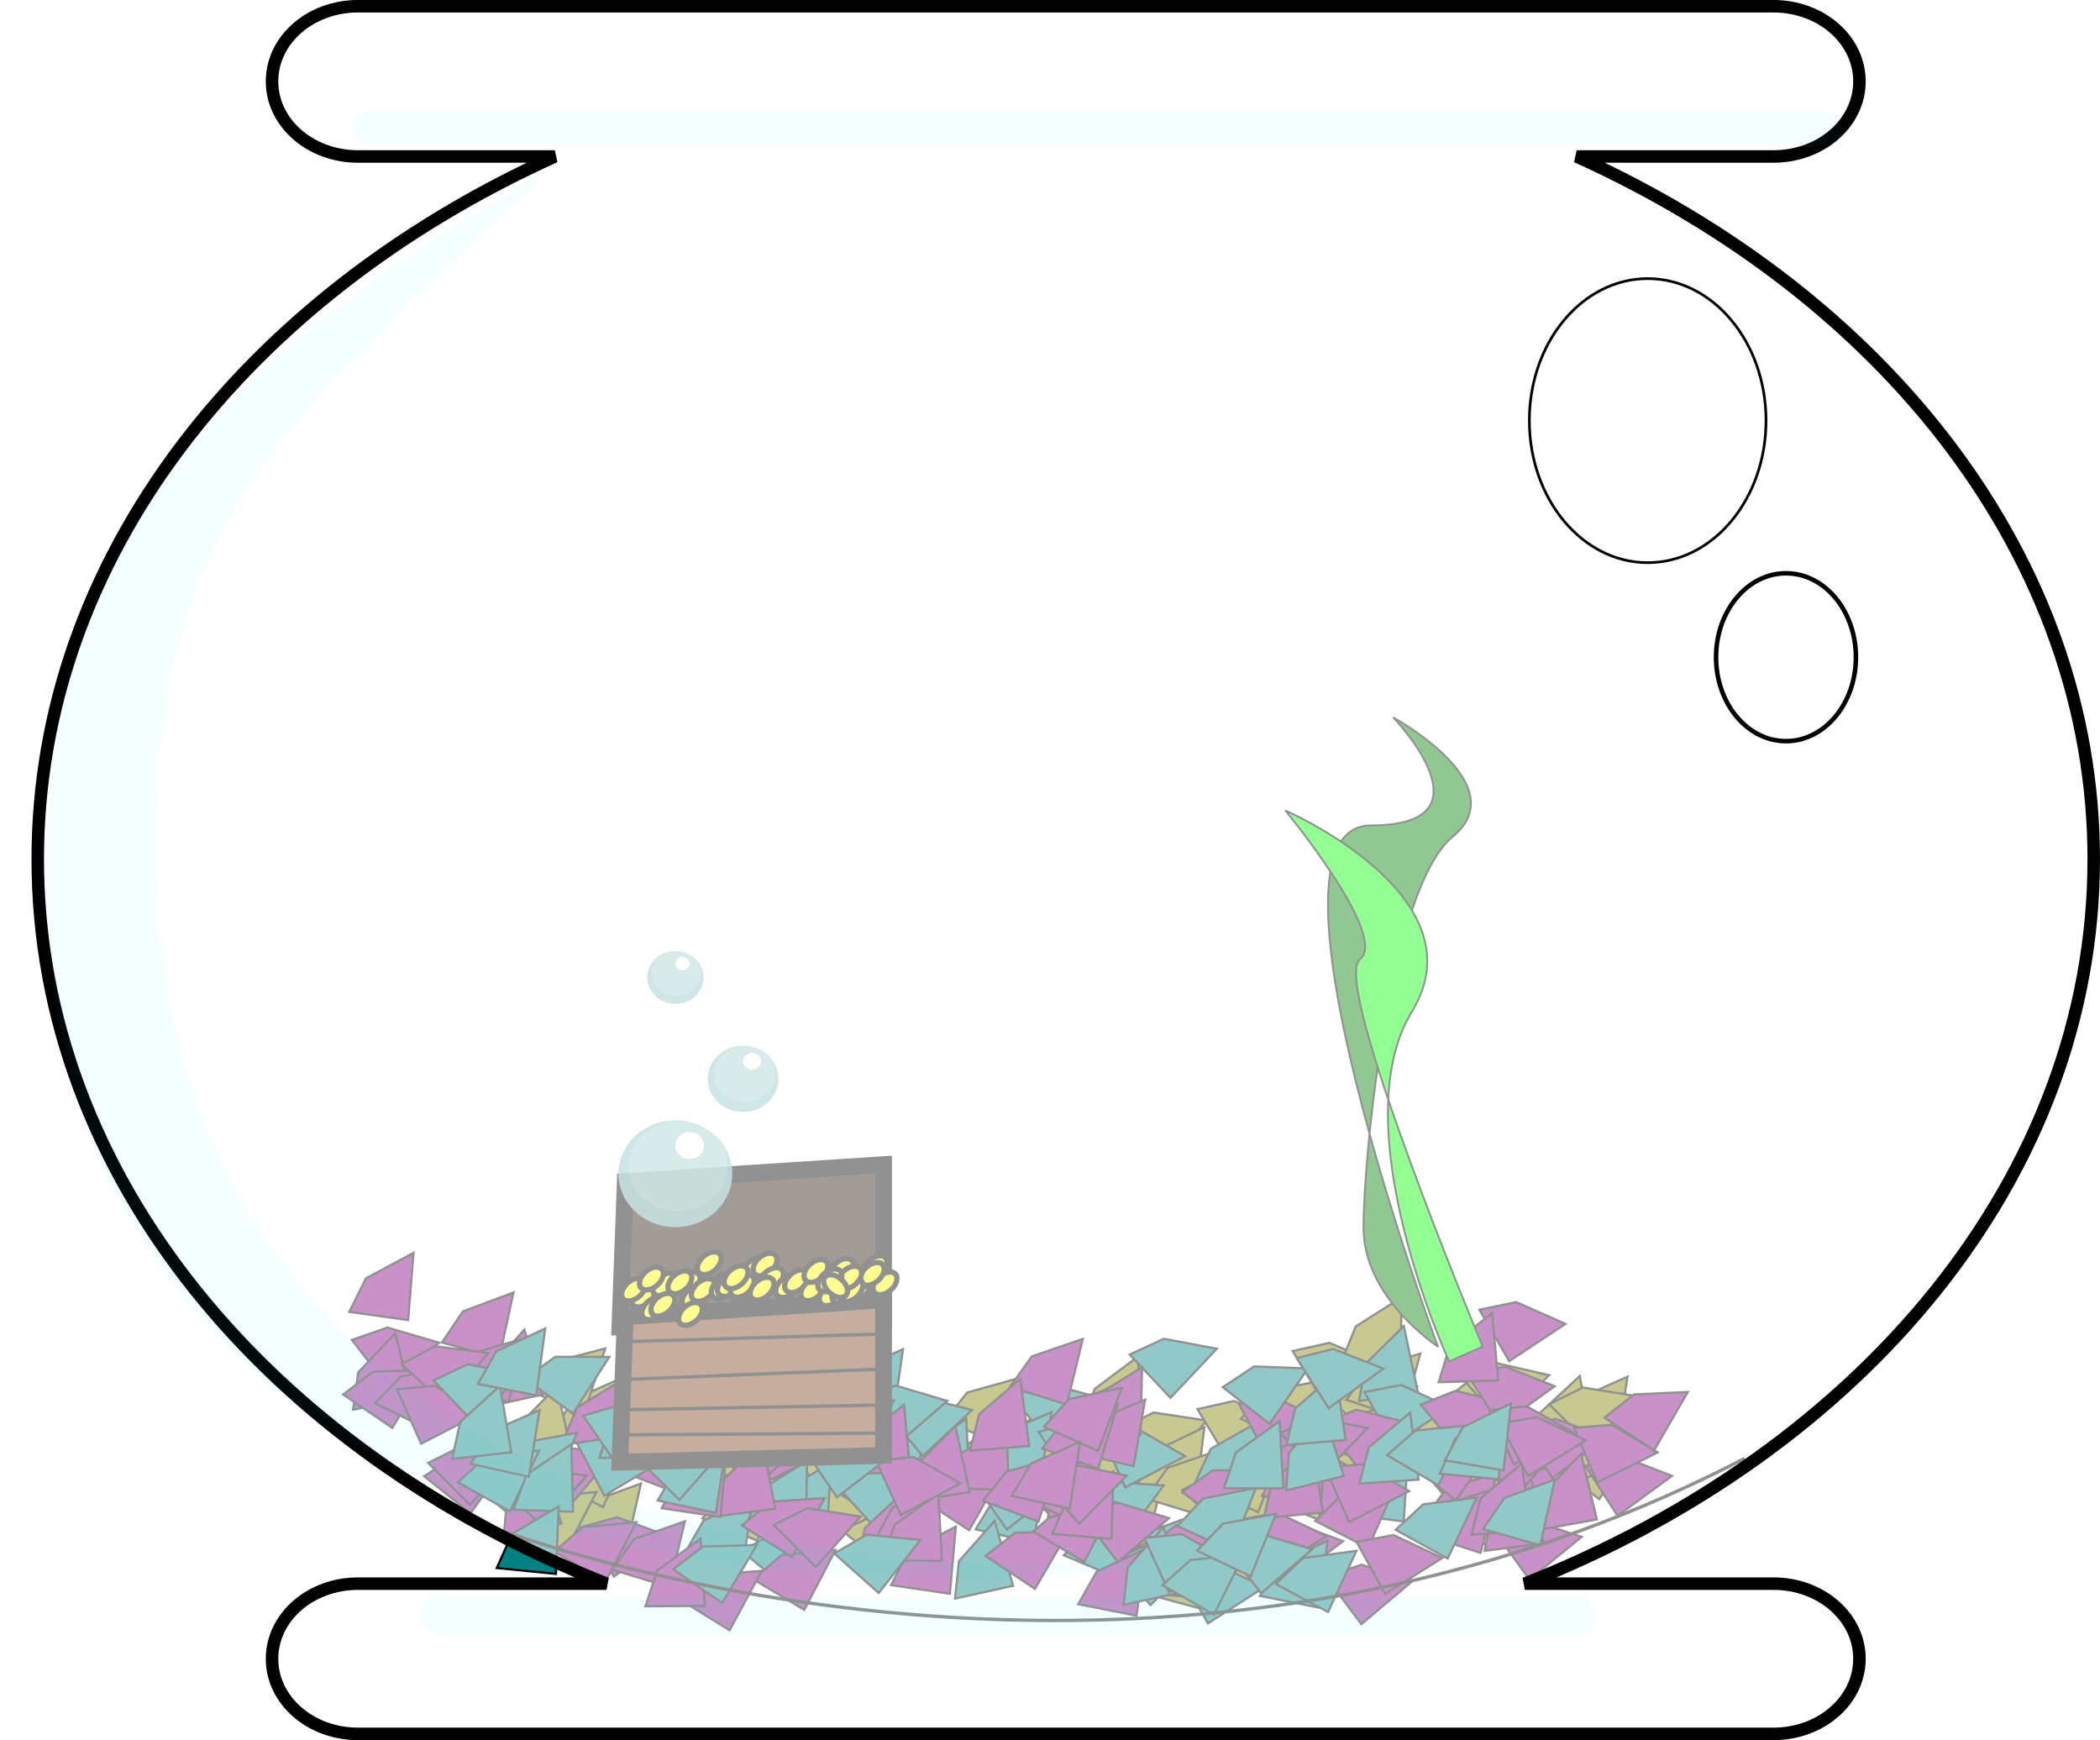 <svg xmlns="http://www.w3.org/2000/svg" viewBox="0 0 627.43 519.81"><defs><filter id="a" color-interpolation-filters="sRGB"><feGaussianBlur stdDeviation="5.692"/></filter><filter id="b" height="3.977" width="1.094" color-interpolation-filters="sRGB" y="-1.489" x="-.047"><feGaussianBlur stdDeviation="6.892"/></filter><filter id="c" height="1.648" width="1.384" color-interpolation-filters="sRGB" y="-.324" x="-.192"><feGaussianBlur stdDeviation="6.55"/></filter><filter id="f" height="1.351" width="1.421" color-interpolation-filters="sRGB" y="-.175" x="-.211"><feGaussianBlur stdDeviation="6.204"/></filter><filter id="e" height="1.207" width="1.249" color-interpolation-filters="sRGB" y="-.104" x="-.124"><feGaussianBlur stdDeviation="3.665"/></filter><linearGradient id="d" y2="668.75" gradientUnits="userSpaceOnUse" x2="-217.18" y1="710.08" x1="-201.02"><stop offset="0" stop-color="#fff"/><stop offset="1" stop-color="#fff" stop-opacity="0"/></linearGradient></defs><g stroke="#000" stroke-width=".655"><path d="M196.045 403.14l-11.196.873 6.907 16.357 18.078-8.918zM176.355 448.64l-6.375 9.244 17.054 4.941 4.462-19.657zM171.105 418.11l-5.725 9.66 17.353 3.758 3.102-19.917z" fill="olive"/><path d="M186.765 409.4l-5.539 9.768 17.422 3.425 2.72-19.973zM165.245 406.87l-7.194 8.622 16.53 6.48 6.243-19.167z" fill="olive"/><path d="M155.015 425.71l-1.737 11.094 17.51-2.941-4.5-19.649zM200.295 406.75l-8.686 7.118 15.02 9.47 9.73-17.654zM172.535 434.18l-8.1 7.778 15.717 8.26 8.315-18.362z" fill="olive"/><path d="M162.165 447.14l-8.518 7.317 15.235 9.119 9.319-17.874zM191.975 415.95l-10.118 4.871 12.366 12.741 13.616-14.864zM215.305 406.38l-10.991 2.304 8.951 15.334 16.782-11.167zM198.825 432.86l-7.083 8.714 16.612 6.268 5.996-19.245zM217.165 445.03l-7.309 8.526 16.443 6.7 6.497-19.082z" fill="olive"/><path d="M194.875 415.17l-8.616 7.202 15.111 9.323 9.558-17.748zM233.215 423.69l-10.537 3.884 11.094 13.863 14.972-13.497zM236.535 441.32l-10.479 4.036 11.293 13.7 14.775-13.711z" fill="olive"/><path d="M220.985 434.12l-9.707 5.645 13.32 11.74 12.417-15.88zM255.125 446.26l-9.53 5.941 13.677 11.323 11.92-16.254z" fill="olive"/><path d="M255.435 433.54l-10.781 3.143 10.105 14.6 15.872-12.427zM235.865 447.37l-9.857 5.38 13 12.095 12.84-15.538zM219.305 430.12l-7.486 8.37 16.298 7.044 6.896-18.941z" fill="olive"/><path d="M251.285 430.01l-11.136 1.444 7.734 15.982 17.598-9.831zM254.325 413.7l-9.831 5.426 13.055 12.034 12.768-15.598z" fill="olive"/><path d="M244.375 424.8l-10.932 2.566 9.316 15.115 16.51-11.566zM250.115 407.66l-9.655 5.734 13.429 11.615 12.269-15.994zM246.005 442.16l-3.04 10.81 17.734-.844-2.138-20.044z" fill="olive"/><path d="M247.435 444.17l-11.202.778 6.769 16.414 18.152-8.765zM288.995 415.96l-7.045 8.745 16.64 6.195 5.912-19.271zM304.175 426.58l-3.666 10.614 17.754.193-.966-20.134zM328.175 431.53l-8.953 6.778 14.643 10.04 10.404-17.264z" fill="olive"/><path d="M323.935 427.19l-5.533 9.772 17.424 3.413 2.707-19.975zM312.975 437.72l-9.649 5.745 13.441 11.6 12.252-16.006z" fill="olive"/><path d="M327.045 414.92l-3.403 10.701 17.754-.246-1.463-20.104zM323.255 442.27l-2.538 10.939 17.677-1.663-3.063-19.923z" fill="olive"/><path d="M316.295 420.54l-6.15 9.396 17.168 4.527 3.986-19.76z" fill="olive"/><path d="M304.735 430.3l-9.536 5.93 13.664 11.339 11.938-16.242zM319.815 434.11l-1.284 11.156 17.376-3.652-5.297-19.45z" fill="olive"/><path d="M325.625 428.1l-8.733 7.06 14.956 9.569 9.848-17.588zM331.905 448.3l-6.536 9.131 16.965 5.24 4.806-19.577z" fill="olive"/><path d="M335.605 449.07l-11.192.911 6.963 16.333 18.047-8.98zM344.655 421.93L334.636 427l12.616 12.495 13.318-15.131zM371.395 444.05l-10.892 2.734 9.547 14.97 16.33-11.818zM373.365 415.54l-6.323 9.28 17.08 4.845 4.353-19.682zM348.565 466.73l-6.212 9.355 17.138 4.64 4.117-19.732z" fill="olive"/><path d="M367.615 462.41l-5.23 9.937 17.52 2.877 2.093-20.049zM368.725 418.48l-10.957 2.457 9.164 15.207 16.624-11.4zM345.325 433.31l-5.41 9.84 17.464 3.196 2.458-20.007z" fill="olive"/><path d="M348.835 438.48l-6.513 9.148 16.978 5.195 4.756-19.588zM394.385 427.04l-9.042 6.66 14.51 10.232 10.631-17.126z" fill="olive"/><path d="M363.205 439.88l-9.948 5.209 12.786 12.318 13.108-15.313zM387.725 439.96l-7.263 8.565 16.48 6.611 6.394-19.116z" fill="olive"/><path d="M367.505 436.07l-7.718 8.157 16.095 7.498 7.425-18.74zM378.415 415.65l-7.704 8.17 16.107 7.47 7.393-18.752z" fill="olive"/><path d="M397.195 401.13l-10.96 2.444 9.146 15.219 16.638-11.38zM407.335 412.68l-9.722 5.62 13.29 11.773 12.458-15.847zM436.725 436.44l-10.394 4.25 11.573 13.466 14.49-14.014zM397.315 434.15l-9.506 5.978 13.72 11.27 11.859-16.3z" fill="olive"/><path d="M405.085 396.21l-4.23 10.402 17.717 1.145.117-20.157z" fill="olive"/><path d="M408.995 409.17l-6.751 8.973 16.836 5.64 5.27-19.457z" fill="olive"/><path d="M416.965 419.13l-10.728 3.32 10.343 14.431 15.666-12.684zM472.915 430.74l-9.256 6.358 14.165 10.705 11.188-16.768z" fill="olive"/><path d="M460.185 421.97l-2.28 10.995 17.632-2.077-3.529-19.846zM438.055 413.13l-8.79 6.988 14.878 9.691 9.991-17.507z" fill="olive"/><path d="M471.545 417.8l-5.685 9.684 17.369 3.686 3.02-19.93zM436.235 447.3l-6.925 8.84 16.723 5.967 5.648-19.35zM447.135 407.19l-10.365 4.32 11.664 13.388 14.394-14.111zM467.815 429.49l-11.015 2.186 8.786 15.43 16.9-10.988z" fill="olive"/><path d="M472.925 414.47l-10.058 4.994 12.521 12.59 13.433-15.03zM451.435 430.27l-10.499 3.984 11.226 13.756 14.842-13.64z" fill="olive"/><path d="M342.145 461.78l-10.284 4.51 11.906 13.171 14.134-14.372z" fill="teal"/><path d="M353.115 453.95l-10.536 3.886 11.097 13.86 14.969-13.5zM331.615 442.63l-9.558 5.895 13.621 11.389 12-16.197z" fill="teal"/><path d="M340.095 426.99l-11.172 1.133 7.286 16.191 17.865-9.337zM297.325 447.25l-5.835 9.594 17.309 3.956 3.329-19.881zM325.285 456.16l-7.418 8.43 16.355 6.912 6.743-18.997zM313.075 413.28l-10.542 3.87 11.075 13.878 14.99-13.477zM290.505 430.4l-8.66 7.149 15.053 9.415 9.667-17.688z" fill="teal"/><path d="M299.325 428.2l-5.824 9.601 17.314 3.935 3.306-19.885zM313.245 437.15l-4.133 10.441 17.728.979-.072-20.157z" fill="teal"/><path d="M301.435 439.14l-10.774 3.166 10.136 14.578 15.846-12.46zM271.355 430.24l-10.092 4.925 12.433 12.676 13.537-14.936zM255.145 409.67l-5.614 9.725 17.395 3.56 2.873-19.953zM286.505 466.36l-1.164 11.169 17.336-3.838-5.506-19.391z" fill="teal"/><path d="M275.575 433.15l-3.662 10.616 17.754.185-.974-20.134zM234.255 445l-4.76 10.17 17.635 2.056 1.155-20.124z" fill="teal"/><path d="M274.845 417.2l-10.473 4.052 11.315 13.683L290.44 421.2zM249.095 407.04l-11.127 1.512 7.832 15.935 17.537-9.938zM231.345 457.51l-9.54 5.924 13.656 11.348 11.95-16.233z" fill="teal"/><path d="M267.605 413.9l-10.618 3.656 10.793 14.098 15.258-13.172zM259.635 438.59l-10.254 4.577 11.992 13.093 14.04-14.464zM203.055 424.54l-9.198 6.441 14.26 10.578 11.037-16.868zM222.305 427.38l-6.797 8.938 16.806 5.727 5.37-19.429zM210.215 454.2l-5.61 9.727L222 467.48l2.867-19.953z" fill="teal"/><path d="M227.425 444.89l-4.336 10.359 17.706 1.325.321-20.155zM193.385 416.03l-11.114 1.606 7.966 15.868 17.453-10.086zM239.235 409.92l-10.502 3.976 11.215 13.765 14.853-13.628z" fill="teal"/><path d="M192.905 423.9l-4.094 10.457 17.732.913-.148-20.157zM439.005 424.35l-10.718 3.35 10.383 14.402 15.631-12.728zM407.975 407.43l-1.905 11.067 17.553-2.675-4.203-19.715zM406.615 442.15l-4.83 10.137 17.62 2.177 1.293-20.116z" fill="teal"/><path d="M418.675 413.72l-11.029 2.11 8.68 15.49 16.975-10.87zM361.745 432.78l-4.75 10.175 17.637 2.038 1.135-20.126zM347.725 399.91l-10.19 4.72 12.174 12.924 13.837-14.659zM321.125 424.77l-10.831 2.967 9.865 14.762 16.073-12.165z" fill="teal"/><path d="M311.215 438.15l-8.298 7.566 15.498 8.664 8.786-18.142zM271.315 463.47l-5.072 10.019 17.564 2.6 1.775-20.08zM303.295 457.88l-8.858 6.902 14.782 9.836 10.162-17.409z" fill="purple"/><path d="M258.415 456.44l-2.217 11.008 17.621-2.179-3.644-19.825z" fill="purple"/><path d="M266.485 450.51l-5.228 9.938 17.52 2.874 2.09-20.05z" fill="purple"/><path d="M283.485 440.41l-8.8 6.975 14.862 9.713 10.017-17.492zM248.135 424.09l-8.724 7.07 14.968 9.551 9.826-17.6z" fill="purple"/><path d="M246.775 426.08l-7.267 8.56 16.475 6.621 6.405-19.113zM233.585 464.45l-8.518 7.317 15.235 9.119 9.319-17.874z" fill="purple"/><path d="M257.395 429.54l-3.2 10.764 17.745-.58-1.84-20.073zM230.325 448.56l-8.684 7.12 15.022 9.466 9.727-17.656z" fill="purple"/><path d="M251.055 419.89l-8.453 7.392 15.315 8.984 9.16-17.956zM317.215 450.15l-8.515 7.321 15.24 9.112 9.31-17.88zM327.685 469.43l-5.547 9.764 17.419 3.439 2.736-19.971zM345.485 465.55l-4.326 10.363 17.707 1.308.302-20.155zM362.355 439.21l-9.144 6.518 14.35 10.457 10.894-16.96zM386.155 454.79l-10.832 2.962 9.86 14.766 16.077-12.158z" fill="purple"/><path d="M381.795 451.92l-11.057 1.962 8.472 15.604 17.12-10.642zM398.375 435.38l-11.18 1.058 7.177 16.24 17.927-9.217zM431.995 444.88l-6.66 9.041 16.892 5.47 5.073-19.509z" fill="purple"/><path d="M432.135 449.36l-6.661 9.04 16.89 5.472 5.076-19.508zM406.765 467.41l-10.659 3.535 10.632 14.22 15.407-12.998z" fill="purple"/><path d="M449.825 441.18l-7.553 8.31 16.241 7.174 7.048-18.885zM405.335 421.09l-10.471 4.058 11.323 13.677 14.745-13.744zM430.495 430.97l-9.438 6.086 13.847 11.113 11.672-16.434z" fill="purple"/><path d="M434.895 415.45l-10.444 4.126 11.411 13.603 14.656-13.839zM381.945 436.79l-4.849 10.129 17.617 2.209 1.33-20.114z" fill="purple"/><path d="M378.565 430.02l-5.38 9.857 17.475 3.141 2.395-20.015zM400.985 446.46l-8.027 7.853 15.793 8.113 8.143-18.44z" fill="purple"/><path d="M380.065 442.57l-2.475 10.953 17.668-1.764-3.177-19.906zM327.475 416.84l-4.387 10.337 17.7 1.411.419-20.153z" fill="purple"/><path d="M327.295 424.35l-5.886 9.563 17.288 4.048 3.434-19.863z" fill="purple"/><path d="M313.895 442.22l-.759 11.204 17.185-4.464-6.204-19.179zM333.845 448.88l-10.62 3.648 10.782 14.106 15.268-13.16z" fill="purple"/><path d="M312.495 438.72l-7.853 8.027 15.967 7.766 7.737-18.614zM287.435 434.03l-3.799 10.567 17.751.414-.714-20.145z" fill="purple"/><path d="M318.875 447.86l-4.452 10.309 17.69 1.523.547-20.15zM274.035 437.38l-1.874 11.072 17.545-2.724-4.258-19.703zM318.435 423.87l-7.027 8.76 16.652 6.16 5.872-19.283zM308.285 405.17l-6.533 9.134 16.967 5.232 4.8-19.578zM407.075 437.36l-11.178 1.077 7.204 16.228 17.912-9.247zM381.295 417.57l-11.068 1.898 8.38 15.653 17.182-10.542zM416.345 458.55l-11.046 2.02 8.554 15.56 17.063-10.732z" fill="purple"/><path d="M392.825 423.43l-10.239 4.61 12.036 13.055 13.992-14.511zM351.365 455.63l-8.94 6.795 14.663 10.013 10.37-17.285zM300.745 439.58l-7.068 8.726 16.623 6.24 5.963-19.255zM319.425 417.92l-7.569 8.295 16.227 7.206 7.085-18.87z" fill="purple"/><path d="M320.875 437.47l-10.291 4.494 11.887 13.19 14.155-14.352zM267.285 455.5l-3.637 10.624 17.755.143-1.021-20.132z" fill="purple"/><path d="M272.905 435.19l-11.163 1.216 7.406 16.137 17.795-9.469zM292.545 422.42l-2.713 10.897 17.702-1.379-2.743-19.97zM307.965 437.21l-5.728 9.659 17.352 3.762 3.107-19.917zM241.205 450.52l-10.039 5.031 12.567 12.543 13.378-15.078zM229.025 427.46l-11.188.966 7.044 16.3 18.002-9.07z" fill="purple"/><path d="M222.965 427.49l-9.978 5.151 12.716 12.391 13.196-15.238zM192.545 423.48l-1.202 11.165 17.349-3.779-5.44-19.41zM211.505 470.47l-8.615 7.203 15.112 9.32 9.556-17.747zM184.345 453.23l-10.822 2.996 9.906 14.735 16.04-12.209z" fill="purple"/><path d="M192.055 430.6l-7.139 8.668 16.572 6.375 6.12-19.206z" fill="purple"/><path d="M195.125 422.77l-10.633 3.611 10.733 14.144 15.314-13.107zM174.105 456.17l-8.514 7.323 15.241 9.109 9.308-17.88zM167.395 432.19l-9.932 5.239 12.825 12.279 13.06-15.353z" fill="purple"/><path d="M172.405 420.45l-4.38 10.34 17.7 1.4.407-20.152zM189.425 459.73l-6.487 9.166 16.993 5.148 4.701-19.602zM229.865 422.41l-10.631 3.618 10.742 14.137 15.306-13.117z" fill="purple"/><path d="M216.155 441.94l-2.147 11.022 17.607-2.291-3.77-19.802zM196.335 469.15l-3.489 10.674 17.755-.103-1.3-20.116z" fill="purple"/><path d="M202.805 440.52l-5.084 10.013 17.561 2.619 1.798-20.077zM151.485 447.98l-.999 11.185 17.277-4.095-5.792-19.307zM464.735 423.83l-10.803 3.064 9.998 14.673 15.963-12.309zM457.265 454.07l-10.715 3.361 10.399 14.391 15.617-12.745zM449.525 408.18l-10.895 2.72 9.528 14.983 16.344-11.798z" fill="purple"/><path d="M445.725 452.24l-2.147 11.022 17.607-2.291-3.77-19.802zM484.535 435.07l-10.876 2.794 9.63 14.917 16.264-11.908z" fill="purple"/><path d="M450.535 429.13l-10 5.11 12.666 12.444 13.259-15.183zM481.455 425.6l-11.193.909 6.96 16.335 18.048-8.977z" fill="purple"/><path d="M488.205 416.53l-8.832 6.935 14.818 9.78 10.097-17.445zM461.235 445.9l-1.61 11.113 17.475-3.141-4.726-19.596zM452.995 388.96l-10.997 2.273 8.908 15.359 16.813-11.12zM442.395 447.57l-2.767 10.883 17.708-1.291-2.644-19.983zM456.175 420.08l-11.17 1.155 7.317 16.177 17.847-9.372z" fill="purple"/><path d="M459.185 423.32l-11.062 1.933 8.43 15.626 17.148-10.596zM433.095 402.14l-3.229 10.755 17.747-.535-1.789-20.078zM138.325 391.72l-6.28 9.31 17.104 4.765 4.26-19.702z" fill="purple"/><path d="M145.945 409.17l-1.227 11.162 17.357-3.74-5.396-19.422zM115.745 396.56l-10.604 3.696 10.846 14.057 15.209-13.23z" fill="purple"/><path d="M107.035 409.95l-1.536 11.124 17.454-3.257-4.856-19.564zM109.355 381.82l-4.99 10.059 17.584 2.457 1.612-20.093zM136.175 434.88l-9.444 6.075 13.835 11.13 11.69-16.422zM142.085 403.99l-6.944 8.825 16.71 6.003 5.69-19.338z" fill="purple"/><path d="M111.455 409.74l-8.922 6.819 14.689 9.974 10.325-17.313zM146.885 433.9l-9.608 5.813 13.523 11.505 12.138-16.093z" fill="purple"/><path d="M119.835 411.15l-7.858 8.022 15.962 7.776 7.748-18.61zM137.965 431.98l-10.053 5.004 12.533 12.577 13.418-15.042z" fill="purple"/><path d="M129.885 402.14l-9.887 5.324 12.93 12.17 12.929-15.466z" fill="purple"/><path d="M129.785 413.95l-11.177 1.08 7.21 16.226 17.908-9.252zM159.315 438.53l-9.971 5.165 12.732 12.375 13.176-15.255z" fill="purple"/><path d="M156.585 430.89l-7.814 8.065 16.006 7.688 7.645-18.651z" fill="teal"/><path d="M145.125 435.23l-8.286 7.58 15.512 8.638 8.757-18.156z" fill="teal"/><path d="M157.365 440.44l-3.912 10.526 17.745.605-.497-20.15zM139.665 407.55l-10.158 4.787 12.26 12.843 13.738-14.75zM183.415 429.26l-11.086 1.789 8.226 15.735 17.285-10.372z" fill="teal"/><path d="M146.435 427.63l-5.79 9.622 17.327 3.874 3.236-19.896zM165.955 405.29l-9.152 6.508 14.338 10.473 10.914-16.947zM244.555 407.44l-7.488 8.368 16.297 7.048 6.901-18.939zM250.875 429.53l-10.803 3.066 10 14.67 15.961-12.311zM258.995 458.44l-9.734 5.599 13.266 11.802 12.49-15.821zM363.245 467.32l-11.028 2.118 8.691 15.483 16.968-10.882zM336.905 468.21l-1.211 11.164 17.352-3.765-5.424-19.414z" fill="teal"/><path d="M353.075 458.26l-11.169 1.163 7.33 16.172 17.84-9.385zM374.705 408.18l-9.371 6.187L379.3 425.33l11.494-16.559z" fill="teal"/><path d="M355.675 466.01l-8.371 7.485 15.413 8.814 8.962-18.056zM382.035 466.97l-5.561 9.756 17.414 3.464 2.765-19.967zM359.435 447.65l-7.663 8.208 16.144 7.391 7.3-18.789z" fill="teal"/><path d="M369.255 433.91l-3.582 10.643 17.755.05-1.126-20.125zM385.095 434.05l-.835 11.198 17.215-4.346-6.074-19.221zM408.965 432.31l-2.828 10.868 17.715-1.193-2.532-19.998zM376.605 458.2l-10.618 3.656 10.793 14.099 15.259-13.172z" fill="teal"/><path d="M386.955 420.73l-2.613 10.921 17.688-1.54-2.926-19.945z" fill="teal"/><path d="M398.325 402.95l-10.89 2.74 9.554 14.965 16.324-11.826zM422.905 427.31l-8.468 7.376 15.297 9.013 9.196-17.938zM389.315 465.43l-8.174 7.7 15.636 8.411 8.49-18.282zM425.235 449.36l-8.255 7.613 15.547 8.576 8.683-18.19z" fill="teal"/><path d="M434.715 429.95l-4.52 10.28 17.68 1.64.68-20.146z" fill="teal"/><path d="M437.025 426.33l-5.292 9.904 17.503 2.986 2.217-20.035zM449.445 447.48l-6.34 9.269 17.074 4.874 4.386-19.675zM365.435 455.13l-7.793 8.085 16.024 7.647 7.598-18.67zM230.325 404.51l-10.026 5.058 12.6 12.51 13.337-15.114z" fill="teal"/><path d="M216.445 411.51l-1.208 11.164 17.35-3.77-5.428-19.413zM210.055 461.98l-8.94 6.794 14.661 10.014 10.372-17.284zM202.195 438.53l-5.693 9.68 17.365 3.7 3.036-19.928z" fill="teal"/><path d="M200.395 430.47l-10.017 5.076L203 448.033l13.31-15.138zM195.195 402.6l-5.32 9.889 17.494 3.036 2.274-20.029z" fill="teal"/><path d="M182.515 424.78l-3.383 10.708 17.753-.279-1.5-20.102z" fill="teal"/><path d="M185.025 419.79l-10.795 3.094 10.039 14.645 15.929-12.353zM153.015 458.14l-4.591 10.248 17.668 1.763.82-20.14zM137.475 424.8l-2.357 10.979 17.647-1.954-3.391-19.87z" fill="teal"/><path d="M148.315 403.63l-5.524 9.777 17.427 3.398 2.689-19.977z" fill="teal"/></g><g transform="translate(-50.165 -302.44)"><g stroke="#000"><path d="M479.782 704.687s-57.828-155.68-20.017-155.68c37.808 0 6.672-32.249 6.672-32.249s36.697 20.017 17.792 35.585-26.688 95.635-26.688 116.76c0 21.129 22.24 35.585 22.24 35.585z" fill="green" stroke-width=".55"/><path d="M483.14 709.135s-32.25-70.058-11.121-104.53c21.128-34.473-37.808-60.051-37.808-60.051s31.136 37.808 22.24 44.48 36.696 115.649 36.696 115.649z" fill="#0f0" stroke-width=".55"/></g><path d="M195.71 758.08s191.43 75.714 375.71-20" stroke="#000" fill="none"/><path d="M314.15 650.319l-77.167 5.05-1.625 43.438 78.792-2.02z" color="#000" stroke="#000" stroke-width="5" fill="#28170b"/><path d="M314.15 690.729l-77.167 5.05-1.625 43.438 78.792-2.02z" color="#000" stroke="#000" stroke-width="5" fill="#784421"/><path d="M237.47 703.209l77.143-2.322M237.83 714.459l75.179-3.036M235.51 723.569l77.679-1.429M235.68 731.069l77.5-.536" stroke="#000" fill="none"/><path d="M-288.21 670.84c0 .937-1.16 1.696-2.59 1.696s-2.589-.76-2.589-1.696c0-.937 1.16-1.696 2.59-1.696s2.589.76 2.589 1.696z" transform="matrix(1.201 -1.073 1.042 1.166 -107.42 -404.781)" color="#000" stroke="#000" fill="#ff0"/><path d="M-288.21 670.84c0 .937-1.16 1.696-2.59 1.696s-2.589-.76-2.589-1.696c0-.937 1.16-1.696 2.59-1.696s2.589.76 2.589 1.696z" transform="matrix(1.201 -1.073 1.042 1.166 -101 -408.111)" color="#000" stroke="#000" fill="#ff0"/><path d="M-288.21 670.84c0 .937-1.16 1.696-2.59 1.696s-2.589-.76-2.589-1.696c0-.937 1.16-1.696 2.59-1.696s2.589.76 2.589 1.696z" transform="matrix(1.201 -1.073 1.042 1.166 -93.05 -402.291)" color="#000" stroke="#000" fill="#ff0"/><path d="M-288.21 670.84c0 .937-1.16 1.696-2.59 1.696s-2.589-.76-2.589-1.696c0-.937 1.16-1.696 2.59-1.696s2.589.76 2.589 1.696z" transform="matrix(1.201 -1.073 1.042 1.166 -93.99 -408.421)" color="#000" stroke="#000" fill="#ff0"/><path d="M-288.21 670.84c0 .937-1.16 1.696-2.59 1.696s-2.589-.76-2.589-1.696c0-.937 1.16-1.696 2.59-1.696s2.589.76 2.589 1.696z" transform="matrix(1.201 -1.073 1.042 1.166 -92.22 -404.441)" color="#000" stroke="#000" fill="#ff0"/><path d="M-288.21 670.84c0 .937-1.16 1.696-2.59 1.696s-2.589-.76-2.589-1.696c0-.937 1.16-1.696 2.59-1.696s2.589.76 2.589 1.696z" transform="matrix(1.201 -1.073 1.042 1.166 -82.05 -407.821)" color="#000" stroke="#000" fill="#ff0"/><path d="M-288.21 670.84c0 .937-1.16 1.696-2.59 1.696s-2.589-.76-2.589-1.696c0-.937 1.16-1.696 2.59-1.696s2.589.76 2.589 1.696z" transform="matrix(1.201 -1.073 1.042 1.166 -84.14 -407.891)" color="#000" stroke="#000" fill="#ff0"/><path d="M-288.21 670.84c0 .937-1.16 1.696-2.59 1.696s-2.589-.76-2.589-1.696c0-.937 1.16-1.696 2.59-1.696s2.589.76 2.589 1.696z" transform="matrix(1.201 -1.073 1.042 1.166 -81.91 -408.271)" color="#000" stroke="#000" fill="#ff0"/><path d="M-288.21 670.84c0 .937-1.16 1.696-2.59 1.696s-2.589-.76-2.589-1.696c0-.937 1.16-1.696 2.59-1.696s2.589.76 2.589 1.696z" transform="matrix(1.201 -1.073 1.042 1.166 -77.39 -409.461)" color="#000" stroke="#000" fill="#ff0"/><path d="M-288.21 670.84c0 .937-1.16 1.696-2.59 1.696s-2.589-.76-2.589-1.696c0-.937 1.16-1.696 2.59-1.696s2.589.76 2.589 1.696z" transform="matrix(1.201 -1.073 1.042 1.166 -75.57 -407.571)" color="#000" stroke="#000" fill="#ff0"/><path d="M-288.21 670.84c0 .937-1.16 1.696-2.59 1.696s-2.589-.76-2.589-1.696c0-.937 1.16-1.696 2.59-1.696s2.589.76 2.589 1.696z" transform="matrix(1.201 -1.073 1.042 1.166 -74.13 -412.801)" color="#000" stroke="#000" fill="#ff0"/><path d="M-288.21 670.84c0 .937-1.16 1.696-2.59 1.696s-2.589-.76-2.589-1.696c0-.937 1.16-1.696 2.59-1.696s2.589.76 2.589 1.696z" transform="matrix(1.201 -1.073 1.042 1.166 -76.51 -406.771)" color="#000" stroke="#000" fill="#ff0"/><path d="M-288.21 670.84c0 .937-1.16 1.696-2.59 1.696s-2.589-.76-2.589-1.696c0-.937 1.16-1.696 2.59-1.696s2.589.76 2.589 1.696z" transform="matrix(1.201 -1.073 1.042 1.166 -71.01 -414.061)" color="#000" stroke="#000" fill="#ff0"/><path d="M-288.21 670.84c0 .937-1.16 1.696-2.59 1.696s-2.589-.76-2.589-1.696c0-.937 1.16-1.696 2.59-1.696s2.589.76 2.589 1.696z" transform="matrix(1.201 -1.073 1.042 1.166 -69.1 -409.721)" color="#000" stroke="#000" fill="#ff0"/><path d="M-288.21 670.84c0 .937-1.16 1.696-2.59 1.696s-2.589-.76-2.589-1.696c0-.937 1.16-1.696 2.59-1.696s2.589.76 2.589 1.696z" transform="matrix(1.201 -1.073 1.042 1.166 -64.26 -407.591)" color="#000" stroke="#000" fill="#ff0"/><path d="M-288.21 670.84c0 .937-1.16 1.696-2.59 1.696s-2.589-.76-2.589-1.696c0-.937 1.16-1.696 2.59-1.696s2.589.76 2.589 1.696z" transform="matrix(1.201 -1.073 1.042 1.166 -61.59 -409.081)" color="#000" stroke="#000" fill="#ff0"/><path d="M-288.21 670.84c0 .937-1.16 1.696-2.59 1.696s-2.589-.76-2.589-1.696c0-.937 1.16-1.696 2.59-1.696s2.589.76 2.589 1.696z" transform="matrix(1.201 -1.073 1.042 1.166 -56.77 -406.661)" color="#000" stroke="#000" fill="#ff0"/><path d="M-288.21 670.84c0 .937-1.16 1.696-2.59 1.696s-2.589-.76-2.589-1.696c0-.937 1.16-1.696 2.59-1.696s2.589.76 2.589 1.696z" transform="matrix(1.201 -1.073 1.042 1.166 -55.81 -412.131)" color="#000" stroke="#000" fill="#ff0"/><path d="M-288.21 670.84c0 .937-1.16 1.696-2.59 1.696s-2.589-.76-2.589-1.696c0-.937 1.16-1.696 2.59-1.696s2.589.76 2.589 1.696z" transform="matrix(1.201 -1.073 1.042 1.166 -46.36 -406.631)" color="#000" stroke="#000" fill="#ff0"/><path d="M-288.21 670.84c0 .937-1.16 1.696-2.59 1.696s-2.589-.76-2.589-1.696c0-.937 1.16-1.696 2.59-1.696s2.589.76 2.589 1.696z" transform="matrix(1.201 -1.073 1.042 1.166 -51.23 -405.171)" color="#000" stroke="#000" fill="#ff0"/><path d="M-288.21 670.84c0 .937-1.16 1.696-2.59 1.696s-2.589-.76-2.589-1.696c0-.937 1.16-1.696 2.59-1.696s2.589.76 2.589 1.696z" transform="matrix(1.201 -1.073 1.042 1.166 -47.45 -405.911)" color="#000" stroke="#000" fill="#ff0"/><path d="M-288.21 670.84c0 .937-1.16 1.696-2.59 1.696s-2.589-.76-2.589-1.696c0-.937 1.16-1.696 2.59-1.696s2.589.76 2.589 1.696z" transform="matrix(1.201 -1.073 1.042 1.166 -43.07 -406.771)" color="#000" stroke="#000" fill="#ff0"/><path d="M-288.21 670.84c0 .937-1.16 1.696-2.59 1.696s-2.589-.76-2.589-1.696c0-.937 1.16-1.696 2.59-1.696s2.589.76 2.589 1.696z" transform="matrix(1.201 -1.073 1.042 1.166 -44.5 -407.941)" color="#000" stroke="#000" fill="#ff0"/><path d="M-288.21 670.84c0 .937-1.16 1.696-2.59 1.696s-2.589-.76-2.589-1.696c0-.937 1.16-1.696 2.59-1.696s2.589.76 2.589 1.696z" transform="matrix(1.201 -1.073 1.042 1.166 -89.47 -406.451)" color="#000" stroke="#000" fill="#ff0"/><path d="M-288.21 670.84c0 .937-1.16 1.696-2.59 1.696s-2.589-.76-2.589-1.696c0-.937 1.16-1.696 2.59-1.696s2.589.76 2.589 1.696z" transform="matrix(1.201 -1.073 1.042 1.166 -87.69 -414.441)" color="#000" stroke="#000" fill="#ff0"/><path d="M-288.21 670.84c0 .937-1.16 1.696-2.59 1.696s-2.589-.76-2.589-1.696c0-.937 1.16-1.696 2.59-1.696s2.589.76 2.589 1.696z" transform="matrix(1.201 -1.073 1.042 1.166 -83.48 -407.271)" color="#000" stroke="#000" fill="#ff0"/><path d="M-288.21 670.84c0 .937-1.16 1.696-2.59 1.696s-2.589-.76-2.589-1.696c0-.937 1.16-1.696 2.59-1.696s2.589.76 2.589 1.696z" transform="matrix(1.201 -1.073 1.042 1.166 -78.15 -407.261)" color="#000" stroke="#000" fill="#ff0"/><path d="M-288.21 670.84c0 .937-1.16 1.696-2.59 1.696s-2.589-.76-2.589-1.696c0-.937 1.16-1.696 2.59-1.696s2.589.76 2.589 1.696z" transform="matrix(1.201 -1.073 1.042 1.166 -81.67 -407.941)" color="#000" stroke="#000" fill="#ff0"/><path d="M-288.21 670.84c0 .937-1.16 1.696-2.59 1.696s-2.589-.76-2.589-1.696c0-.937 1.16-1.696 2.59-1.696s2.589.76 2.589 1.696z" transform="matrix(1.201 -1.073 1.042 1.166 -77.82 -407.691)" color="#000" stroke="#000" fill="#ff0"/><path d="M-288.21 670.84c0 .937-1.16 1.696-2.59 1.696s-2.589-.76-2.589-1.696c0-.937 1.16-1.696 2.59-1.696s2.589.76 2.589 1.696z" transform="matrix(1.201 -1.073 1.042 1.166 -71.91 -406.841)" color="#000" stroke="#000" fill="#ff0"/><path d="M-288.21 670.84c0 .937-1.16 1.696-2.59 1.696s-2.589-.76-2.589-1.696c0-.937 1.16-1.696 2.59-1.696s2.589.76 2.589 1.696z" transform="matrix(1.201 -1.073 1.042 1.166 -79.69 -410.271)" color="#000" stroke="#000" fill="#ff0"/><path d="M-288.21 670.84c0 .937-1.16 1.696-2.59 1.696s-2.589-.76-2.589-1.696c0-.937 1.16-1.696 2.59-1.696s2.589.76 2.589 1.696z" transform="matrix(1.201 -1.073 1.042 1.166 -35.19 -408.431)" color="#000" stroke="#000" fill="#ff0"/><path d="M-288.21 670.84c0 .937-1.16 1.696-2.59 1.696s-2.589-.76-2.589-1.696c0-.937 1.16-1.696 2.59-1.696s2.589.76 2.589 1.696z" transform="matrix(1.201 -1.073 1.042 1.166 -38.16 -413.281)" color="#000" stroke="#000" fill="#ff0"/><path d="M-288.21 670.84c0 .937-1.16 1.696-2.59 1.696s-2.589-.76-2.589-1.696c0-.937 1.16-1.696 2.59-1.696s2.589.76 2.589 1.696z" transform="matrix(1.201 -1.073 1.042 1.166 -41.18 -410.551)" color="#000" stroke="#000" fill="#ff0"/><path d="M-288.21 670.84c0 .937-1.16 1.696-2.59 1.696s-2.589-.76-2.589-1.696c0-.937 1.16-1.696 2.59-1.696s2.589.76 2.589 1.696z" transform="matrix(1.201 -1.073 1.042 1.166 -48.12 -412.421)" color="#000" stroke="#000" fill="#ff0"/><path d="M-288.21 670.84c0 .937-1.16 1.696-2.59 1.696s-2.589-.76-2.589-1.696c0-.937 1.16-1.696 2.59-1.696s2.589.76 2.589 1.696z" transform="matrix(1.201 -1.073 1.042 1.166 -38.99 -411.251)" color="#000" stroke="#000" fill="#ff0"/><path d="M-288.21 670.84c0 .937-1.16 1.696-2.59 1.696s-2.589-.76-2.589-1.696c0-.937 1.16-1.696 2.59-1.696s2.589.76 2.589 1.696z" transform="matrix(1.201 -1.073 1.042 1.166 -45.39 -406.391)" color="#000" stroke="#000" fill="#ff0"/><path d="M-288.21 670.84c0 .937-1.16 1.696-2.59 1.696s-2.589-.76-2.589-1.696c0-.937 1.16-1.696 2.59-1.696s2.589.76 2.589 1.696z" transform="matrix(1.201 -1.073 1.042 1.166 -45.73 -410.151)" color="#000" stroke="#000" fill="#ff0"/><path d="M-288.21 670.84c0 .937-1.16 1.696-2.59 1.696s-2.589-.76-2.589-1.696c0-.937 1.16-1.696 2.59-1.696s2.589.76 2.589 1.696z" transform="matrix(1.201 -1.073 1.042 1.166 -51.67 -409.321)" color="#000" stroke="#000" fill="#ff0"/><path d="M-288.21 670.84c0 .937-1.16 1.696-2.59 1.696s-2.589-.76-2.589-1.696c0-.937 1.16-1.696 2.59-1.696s2.589.76 2.589 1.696z" transform="matrix(-1.201 -1.073 -1.042 1.166 649.58 -407.611)" color="#000" stroke="#000" fill="#ff0"/><path d="M-288.21 670.84c0 .937-1.16 1.696-2.59 1.696s-2.589-.76-2.589-1.696c0-.937 1.16-1.696 2.59-1.696s2.589.76 2.589 1.696z" transform="matrix(1.201 -1.073 1.042 1.166 -104.27 -400.991)" color="#000" stroke="#000" fill="#ff0"/><path d="M-288.21 670.84c0 .937-1.16 1.696-2.59 1.696s-2.589-.76-2.589-1.696c0-.937 1.16-1.696 2.59-1.696s2.589.76 2.589 1.696z" transform="matrix(1.201 -1.073 1.042 1.166 -101.54 -402.041)" color="#000" stroke="#000" fill="#ff0"/><path d="M-288.21 670.84c0 .937-1.16 1.696-2.59 1.696s-2.589-.76-2.589-1.696c0-.937 1.16-1.696 2.59-1.696s2.589.76 2.589 1.696z" transform="matrix(1.201 -1.073 1.042 1.166 -110.3 -406.571)" color="#000" stroke="#000" fill="#ff0"/><path d="M-288.21 670.84c0 .937-1.16 1.696-2.59 1.696s-2.589-.76-2.589-1.696c0-.937 1.16-1.696 2.59-1.696s2.589.76 2.589 1.696z" transform="matrix(1.201 -1.073 1.042 1.166 -104.96 -409.881)" color="#000" stroke="#000" fill="#ff0"/><path d="M-288.21 670.84c0 .937-1.16 1.696-2.59 1.696s-2.589-.76-2.589-1.696c0-.937 1.16-1.696 2.59-1.696s2.589.76 2.589 1.696z" transform="matrix(1.201 -1.073 1.042 1.166 -93.31 -399.311)" color="#000" stroke="#000" fill="#ff0"/><path d="M-288.21 670.84c0 .937-1.16 1.696-2.59 1.696s-2.589-.76-2.589-1.696c0-.937 1.16-1.696 2.59-1.696s2.589.76 2.589 1.696z" transform="matrix(1.201 -1.073 1.042 1.166 -96.46 -408.741)" color="#000" stroke="#000" fill="#ff0"/><g opacity=".856" color="#000"><path d="M268.96 653.051c0 8.81-7.617 15.95-17.013 15.95s-17.014-7.14-17.014-15.95c0-8.809 7.617-15.95 17.014-15.95s17.013 7.141 17.013 15.95z" fill="#7cbdba"/><g fill="#fff"><path d="M267.577 650.776c0 7.409-6.645 13.415-14.84 13.415s-14.842-6.006-14.842-13.415c0-7.41 6.645-13.416 14.841-13.416s14.84 6.006 14.84 13.416z" opacity=".182"/><path d="M260.504 644.637c0 2.212-1.912 4.005-4.271 4.005s-4.272-1.793-4.272-4.005c0-2.211 1.913-4.004 4.272-4.004s4.271 1.793 4.271 4.004z"/></g></g><g opacity=".856" color="#000"><path d="M282.757 624.701c0 5.48-4.738 9.92-10.582 9.92s-10.582-4.44-10.582-9.92c0-5.479 4.737-9.92 10.582-9.92s10.582 4.441 10.582 9.92z" fill="#7cbdba"/><g fill="#fff"><path d="M281.896 623.286c0 4.608-4.132 8.344-9.23 8.344s-9.23-3.736-9.23-8.344c0-4.609 4.132-8.344 9.23-8.344s9.23 3.735 9.23 8.344z" opacity=".182"/><path d="M277.497 619.468c0 1.376-1.19 2.49-2.657 2.49s-2.656-1.115-2.656-2.49c0-1.376 1.19-2.49 2.656-2.49s2.657 1.114 2.657 2.49z"/></g></g><g opacity=".856" color="#000"><path d="M260.385 594.429c0 4.363-3.773 7.9-8.428 7.9s-8.427-3.537-8.427-7.9c0-4.364 3.773-7.9 8.427-7.9s8.428 3.537 8.428 7.9z" fill="#7cbdba"/><g fill="#fff"><path d="M259.7 593.302c0 3.67-3.292 6.645-7.352 6.645s-7.35-2.975-7.35-6.645c0-3.67 3.29-6.646 7.35-6.646s7.352 2.976 7.352 6.646z" opacity=".182"/><path d="M256.196 590.261c0 1.096-.947 1.984-2.116 1.984s-2.115-.888-2.115-1.984c0-1.095.947-1.983 2.115-1.983s2.116.888 2.116 1.983z"/></g></g><path d="M157.16 304.3c-14.246 0-25.719 10.011-25.719 22.442s11.473 22.442 25.719 22.442h58.781c-92.322 41.708-154.5 120.1-154.5 209.91 0 94.732 69.183 176.72 169.94 216.4h-74.219c-14.246 0-25.719 10.011-25.719 22.442s11.473 22.442 25.719 22.442h422.84c14.246 0 25.719-10.011 25.719-22.442s-11.473-22.442-25.719-22.442h-74.25c100.76-39.67 169.97-121.66 169.97-216.4 0-89.815-62.179-168.2-154.5-209.91h58.781c14.246 0 25.719-10.011 25.719-22.442S594.249 304.3 580.003 304.3h-422.84z" color="#000" fill-opacity=".57" stroke="#000" stroke-width="3.736" fill="#fff"/><path d="M213.72 353.63C118.09 407.27 61.07 462.75 63.93 570.35c3.18 119.81 86.69 203.44 272.5 203.44 29.696 0 58.491-2.501 85.919-7.16a520.872 520.872 0 01-57.552 3.179c-185.81 0-266.97-92.167-268.21-212.01-1.08-102.89 42.84-132.21 117.13-204.17z" opacity=".192" color="#000" filter="url(#a)" fill="#0ff"/><rect transform="matrix(1.267 0 0 1 -78.042 0)" ry="5.556" height="11.112" width="351.53" y="335.15" x="183.85" opacity=".192" color="#000" filter="url(#b)" fill="#0ff"/><rect ry="5.556" height="11.112" width="351.53" y="779.62" x="175.77" opacity=".192" color="#000" filter="url(#b)" fill="#0ff"/><rect transform="matrix(1 0 0 .464 -1.01 362.95)" ry="5.556" height="48.487" width="81.822" y="659.41" x="-260.62" opacity=".476" color="#000" filter="url(#c)" fill="url(#d)"/><path d="M195.97-141.64c0 23.431-15.829 42.426-35.355 42.426s-35.355-18.995-35.355-42.426 15.829-42.426 35.355-42.426 35.355 18.995 35.355 42.426z" transform="translate(381.84 569.73)" color="#000" filter="url(#e)" stroke="#000" stroke-width=".8" fill="#fff"/><path d="M195.97-141.64c0 23.431-15.829 42.426-35.355 42.426s-35.355-18.995-35.355-42.426 15.829-42.426 35.355-42.426 35.355 18.995 35.355 42.426z" transform="translate(488.85 582.47) scale(.591)" color="#000" filter="url(#f)" stroke="#000" stroke-width="2.293" fill="#fff"/></g></svg>